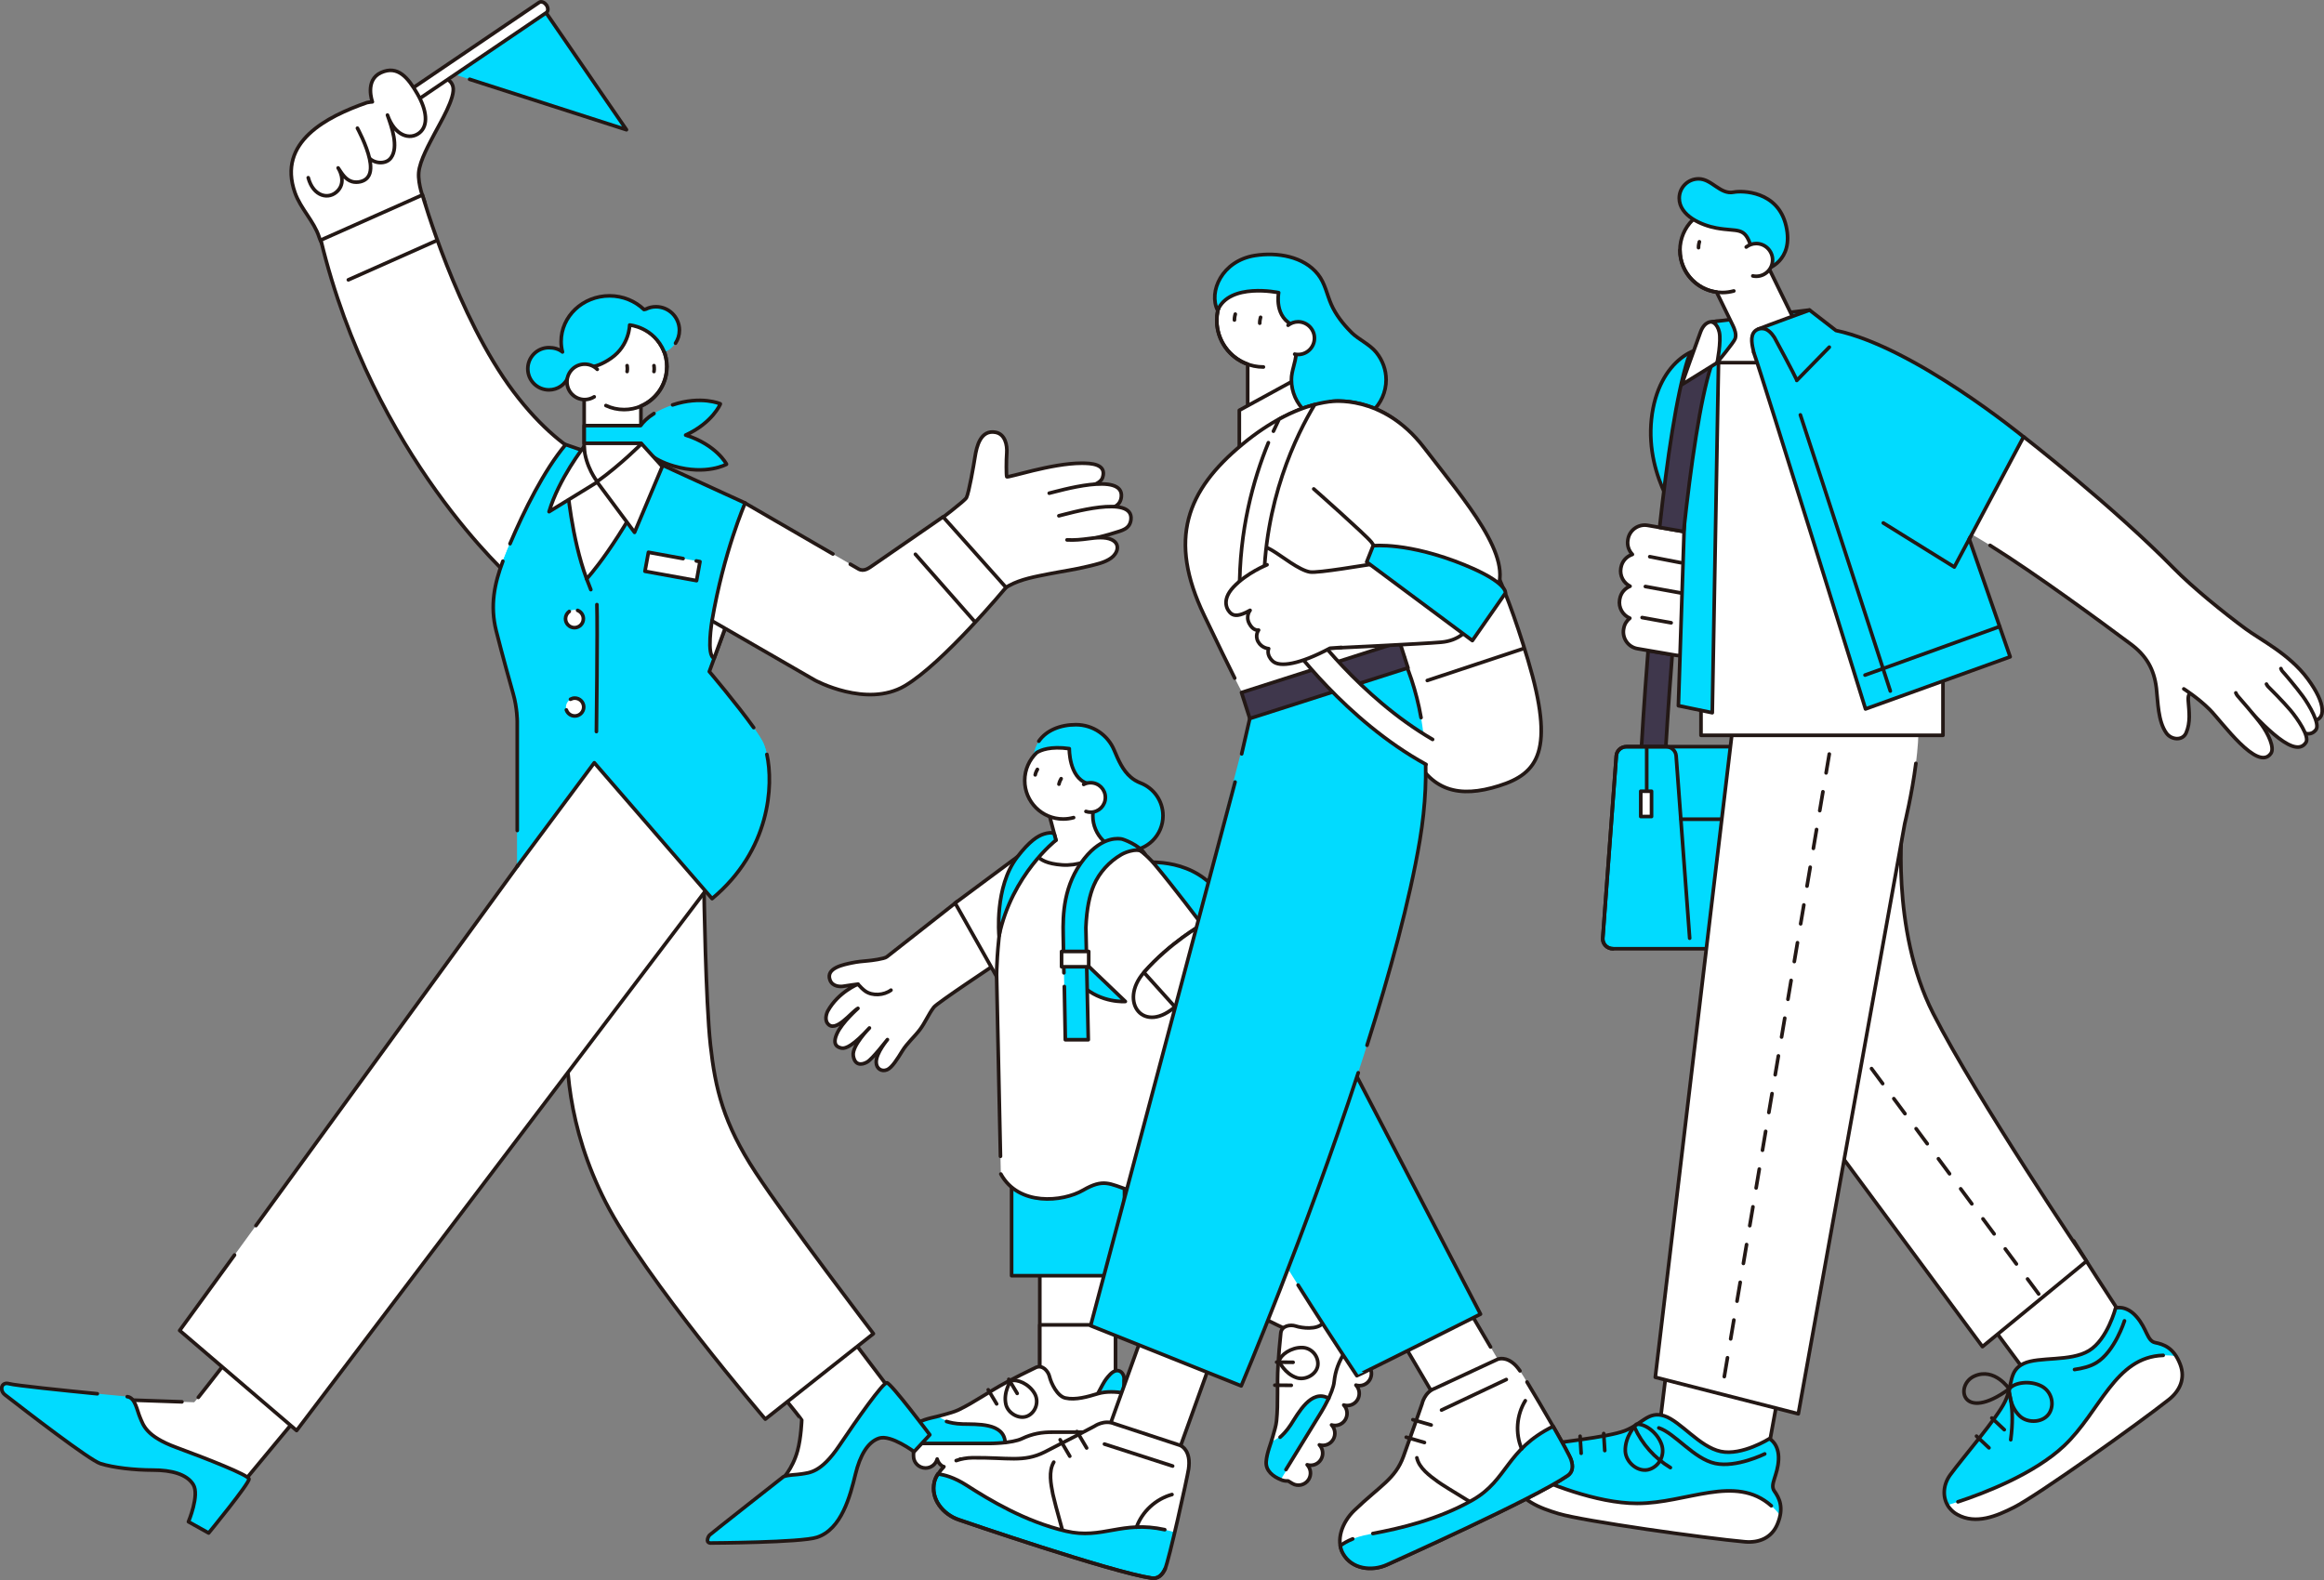 <?xml version="1.0" encoding="UTF-8"?>
<svg id="_レイヤー_2" data-name="レイヤー 2" xmlns="http://www.w3.org/2000/svg" viewBox="0 0 327.9 222.98">
  <rect x="0" y="0" width="327.9" height="222.98" fill="#808080" stroke="none"/>
  <defs>
    <style>
      .cls-1 {
        stroke-dasharray: 0 0 2.64 2.64;
      }

      .cls-1, .cls-2, .cls-3, .cls-4, .cls-5, .cls-6 {
        stroke: #231815;
        stroke-linecap: round;
        stroke-linejoin: round;
        stroke-width: .51px;
      }

      .cls-1, .cls-3, .cls-4 {
        fill: none;
      }

      .cls-2, .cls-7 {
        fill: #01dbff;
      }

      .cls-4 {
        stroke-dasharray: 0 0 2.7 2.7;
      }

      .cls-5, .cls-8 {
        fill: #fff;
      }

      .cls-7, .cls-8 {
        stroke-width: 0px;
      }

      .cls-6 {
        fill: #3f374c;
      }
    </style>
  </defs>
  <g id="d">
    <g>
      <g>
        <path class="cls-5" d="M157.62,122.64l.08-.02-2.82-10.61-2.87-1.39-4.79,1.27,1.77,6.67-2.93,1.21s-1.82,1.21-1.14,3.64,6.75,4.17,6.75,4.17l6.98-2.28-1.04-2.68Z"/>
        <path class="cls-7" d="M159.54,109.68c-1.13-.96-1.73-2.37-2.34-3.81-.88-2.11-2.97-3.59-5.4-3.59-3.23,0-6,1.74-6,4.96s2.77,6.73,6,6.73c.99,0,1.93-.25,2.75-.69-.23.57-.36,1.19-.36,1.84,0,2.73,2.22,4.95,4.95,4.95s4.95-2.22,4.95-4.95c0-2.1-1.31-3.9-3.16-4.62-.54-.21-1-.49-1.39-.83Z"/>
        <path class="cls-3" d="M145.8,107.24c0,3.23,2.77,6.73,6,6.73.99,0,1.93-.25,2.75-.69-.23.57-.36,1.19-.36,1.84,0,2.73,2.22,4.95,4.95,4.95s4.95-2.22,4.95-4.95c0-2.1-1.31-3.9-3.16-4.62-.54-.21-1-.49-1.39-.83-1.13-.96-1.73-2.37-2.34-3.81-.88-2.11-2.97-3.59-5.4-3.59-2.2,0-4.18.8-5.23,2.33"/>
        <path class="cls-5" d="M135,127.27s-9.35,7.33-9.89,7.77c-.33.27-2.19.51-2.59.54-.8.07-1.59.14-2.37.31-1.07.23-3.67.7-3.05,2.4.36.99,1.52.96,1.9.89s2.06-.3,2.06-.3c0,0-2.77,1.1-4.27,3.8,0,0-.55,1.05-.03,1.74,1.1,1.47,3.36-1.61,4.29-2.12,0,0-2.24,1.97-2.95,3.55s.04,1.94.64,2.06,1.72-.42,3.93-2.84c0,0-2.48,2.49-2.28,3.9.2,1.41,1.19,1.35,1.95.91.77-.44,2.76-3.06,2.87-3.17s-1.63,1.86-1.58,3.23c.03.87.75,1.35,1.54,1.02.69-.29,1.47-1.56,2.14-2.65.66-1.08,1.68-1.96,2.45-2.97.77-1,1.23-2.2,2-3.2.47-.61,8.56-5.97,9.85-6.83l-6.59-8.06Z"/>
        <path class="cls-3" d="M121.12,138.96c.3.33.61.66.98.92,1.01.7,2.63.58,3.61-.15"/>
        <polygon class="cls-5" points="145.69 119.32 134.76 127.44 141.66 139.66 150.31 133.82 145.69 119.32"/>
        <path class="cls-2" d="M161.16,121.75s6.49-.91,10.36,3.76c3.87,4.67,4.32,13.77,4.44,20.14.11,6.37-1.48,9.67-6.6,10.81-5.12,1.14-11.38,3.87-13.32-.46-1.93-4.32,4.32-34.03,5.12-34.26Z"/>
        <rect class="cls-5" x="146.71" y="176.5" width="10.68" height="24.93"/>
        <polyline class="cls-5" points="155.76 186.97 146.71 186.97 146.71 201.42 157.39 201.42 157.39 186.97"/>
        <g>
          <path class="cls-2" d="M158.59,196.98v-2.22c.11-.67-.36-1.44-1.09-1.33-.6.1-1.11.77-1.46,1.22-.51.66-1.84,3.48-2.01,3.52,0,0,4.55-1.2,4.55-1.2Z"/>
          <path class="cls-8" d="M158.6,196.58c-1.2-.18-2.49-.26-3.68.09-1.4.42-3.14.95-4.6.62-1.14-.25-2.01-2.06-2.25-3.05-.17-.72-.98-1.71-1.94-1.25-1.41.67-2.8,1.38-4.18,2.11-2.27,1.2-4.4,2.75-6.7,3.86-.63.3-1.41.49-2.09.69-1.18.35-2.48.51-3.59,1.08-1.15.6-1.27,1.96-1.07,3.11,0,.03.01.07.02.1.06.32.19.6.37.85v.7c0,.92.77,1.68,1.7,1.68.79,0,1.46-.54,1.64-1.27.19.73.85,1.27,1.64,1.27s1.46-.54,1.64-1.27c.19.73.85,1.27,1.64,1.27s1.46-.54,1.64-1.27c.19.73.85,1.27,1.64,1.27s1.46-.54,1.64-1.27c.19.73.85,1.27,1.64,1.27s1.46-.54,1.64-1.27c.19.73.85,1.27,1.64,1.27h0c.79,0,1.46-.54,1.64-1.27.19.73.85,1.27,1.64,1.27s1.46-.54,1.64-1.27c.19.73.85,1.27,1.64,1.27s1.46-.54,1.64-1.27c.19.73.85,1.27,1.64,1.27.94,0,1.7-.76,1.7-1.68v-8.91Z"/>
          <path class="cls-7" d="M141.59,202.5c-.8-1.37-3.59-1.42-6.37-1.65-1.36-.11-2.27-.56-2.85-.99-.95.23-1.93.43-2.79.88-1.14.59-1.27,1.93-1.08,3.07h11.83s2.05.06,1.25-1.31Z"/>
          <path class="cls-3" d="M158.6,196.58c-1.2-.18-2.49-.26-3.68.09-1.4.42-3.14.95-4.6.62-1.14-.25-2.01-2.06-2.25-3.05-.17-.72-.98-1.71-1.94-1.25-1.41.67-2.8,1.38-4.18,2.11-2.27,1.2-4.4,2.75-6.7,3.86-.63.3-1.41.49-2.09.69-1.18.35-2.48.51-3.59,1.08-1.15.6-1.27,1.96-1.07,3.11,0,.03.01.07.02.1.06.32.19.6.37.85v.7c0,.92.77,1.68,1.7,1.68.79,0,1.46-.54,1.64-1.27.19.73.85,1.27,1.64,1.27s1.46-.54,1.64-1.27c.19.73.85,1.27,1.64,1.27s1.46-.54,1.64-1.27c.19.73.85,1.27,1.64,1.27s1.46-.54,1.64-1.27c.19.73.85,1.27,1.64,1.27s1.46-.54,1.64-1.27c.19.73.85,1.27,1.64,1.27h0c.79,0,1.46-.54,1.64-1.27.19.73.85,1.27,1.64,1.27s1.46-.54,1.64-1.27c.19.73.85,1.27,1.64,1.27s1.46-.54,1.64-1.27c.19.73.85,1.27,1.64,1.27.94,0,1.7-.76,1.7-1.68v-8.91Z"/>
          <line class="cls-3" x1="139.43" y1="196.13" x2="140.62" y2="198.12"/>
          <line class="cls-3" x1="142.33" y1="194.65" x2="143.52" y2="196.64"/>
          <path class="cls-3" d="M142.6,194.88s-1.08,1.61-.67,3.33c.32,1.31,2.04,2.25,3.25,1.52,1.04-.63,1.41-2.02.79-3.09-.77-1.34-2.48-2.09-3.37-1.76Z"/>
          <path class="cls-3" d="M130.09,203.7h9.56s3.13,0,4.55-.68c1.47-.7,2.8-.92,4.37-.91,1.09,0,2.17,0,3.26,0h5.27"/>
          <path class="cls-3" d="M133.55,200.6c.45.15,1.21.33,2.29.36,1.88.06,5.86-.23,5.98,2.62"/>
        </g>
        <rect class="cls-2" x="142.73" y="163.07" width="15.93" height="16.96"/>
        <path class="cls-5" d="M178.92,171.03s2.73,5.12,3.3,5.69c.57.57,9.33,5.69,9.33,5.69l-3.76,8.19s-7.2-3.35-11.14-5.39c-1.89-.98-3.2-2.04-4.35-3.87-1.59-2.55-3.07-5.88-3.07-5.88l9.67-4.44Z"/>
        <rect class="cls-2" x="160.71" y="160.33" width="15.93" height="16.96" transform="translate(-59.65 99.39) rotate(-28.11)"/>
        <path class="cls-8" d="M146.07,119.78s-.46,1.97,3.79,2.28,8.35-3.34,8.35-3.34c0,0,2.2.3,4.7,3.26,2.5,2.96,6.68,8.5,6.68,8.5l-3.57,11.38,8.35,20.64s-3.11,3.19-6.45,5.08c-3.34,1.9-5.92,1.29-8.65.38-2.73-.91-3.57-1.67-6.45,0-2.88,1.67-9.11,2.28-11.61-2.28l-.61-28.15s.15-15.71,5.46-17.75Z"/>
        <path class="cls-3" d="M141.16,163.18l-.55-25.65s.15-15.71,5.46-17.75c0,0-.46,1.97,3.79,2.28s8.35-3.34,8.35-3.34c0,0,2.2.3,4.7,3.26,2.5,2.96,6.68,8.5,6.68,8.5l-3.57,11.38,8.35,20.64s-3.11,3.19-6.45,5.08c-3.34,1.9-5.92,1.29-8.65.38-2.73-.91-3.57-1.67-6.45,0-2.88,1.67-9.11,2.28-11.61-2.28"/>
        <path class="cls-2" d="M153.37,136.15l5.41,5.18s-3.36.28-6.09-2.22-.4-3.59.68-2.96Z"/>
        <path class="cls-3" d="M169.59,130.48s-4.55,2.58-8.19,6.75,0,8.95,4.63,4.63"/>
        <path class="cls-5" d="M153.74,114.09c.4-.38.75-.82,1.02-1.31l-1.39-2.24c-2.56-.85-2.5-4.89-2.5-4.89-2.68-.38-4.05.22-4.58.55-1.05.99-1.71,2.39-1.71,3.95,0,3,2.43,5.43,5.43,5.43.51,0,1-.07,1.47-.2"/>
        <path class="cls-5" d="M152.9,110.7c.29-.16.62-.24.98-.24,1.15,0,2.08.93,2.08,2.08s-.93,2.08-2.08,2.08c-.23,0-.45-.04-.66-.11"/>
        <path class="cls-5" d="M186.95,147.98c-.73-.32-1.5-.55-2.27-.77-.38-.11-2.16-.71-2.43-1.03-.38-.47-12.66-15.7-12.66-15.7,0,0-4.55,2.58-8.19,6.75,0,0,12.63,13.95,12.97,14.64.56,1.13.78,2.4,1.34,3.53.56,1.14,1.38,2.2,1.82,3.39.44,1.2.96,2.6,1.58,3.02.71.48,1.51.14,1.7-.7.31-1.33-1.01-3.61-.92-3.48.09.13,1.53,3.09,2.2,3.67s1.63.83,2.09-.51c.35-.99-.63-2.86-1.16-3.76,1.5,2.39,2.4,3.05,2.98,3.04.62,0,1.42-.21,1.03-1.9-.39-1.69-2.21-4.05-2.21-4.05.81.68,2.43,4.14,3.8,2.91.64-.58.31-1.72.31-1.72-.94-2.94-3.45-4.56-3.45-4.56,0,0,1.6.55,1.96.69.36.14,1.49.4,2.04-.5.93-1.55-1.52-2.51-2.53-2.95Z"/>
        <path class="cls-3" d="M185.4,150.79c-.36.27-.73.53-1.14.71-1.13.49-2.7.06-3.51-.85"/>
        <path class="cls-2" d="M148.99,118.57s-6.21,4.83-8.03,13.48c0,0-.68-6.89,2.56-11.1,1.74-2.26,2.9-2.99,3.79-3.26.45-.14,1.09-.26,1.39-.04.11.08.21.76.29.91Z"/>
        <path class="cls-7" d="M161.56,120.56c-.66-1.08-2.62-.38-3.36.05-1.68.98-3.1,2.51-3.87,4.31-.6,1.39-1.02,3.29-1.13,6l.34,15.82h-3.24s-.23-11.95-.28-14.8.03-7.08,2.96-10.76c2.67-3.36,5.06-2.79,5.24-2.79s2.56.85,3.36,2.16Z"/>
        <path class="cls-3" d="M150.11,137.29c-.04-2.29-.08-4.37-.1-5.35-.06-2.85.03-7.08,2.96-10.76,2.67-3.36,5.06-2.79,5.24-2.79s2.56.85,3.36,2.16c-.66-1.08-2.62-.38-3.36.05-1.68.98-3.1,2.51-3.87,4.31-.6,1.39-1.02,3.29-1.13,6l.34,15.82h-3.24s-.07-3.73-.14-7.51"/>
        <rect class="cls-5" x="149.78" y="134.27" width="3.83" height="2.16"/>
        <path class="cls-3" d="M149.72,109.89s-.26.43-.31.77"/>
        <path class="cls-3" d="M146.37,108.58s-.26.43-.31.77"/>
        <g>
          <path class="cls-2" d="M190.62,179.59l-1.89-1.16c-.52-.44-1.42-.44-1.7.23-.23.56.08,1.35.28,1.88.3.78,2,3.39,1.95,3.56,0,0,1.36-4.51,1.36-4.51Z"/>
          <path class="cls-8" d="M190.28,179.37c-.79.93-1.52,1.99-1.84,3.19-.38,1.41-.83,3.17-1.87,4.25-.81.84-2.81.64-3.78.32-.7-.23-1.97-.06-2.08.99-.17,1.55-.29,3.11-.39,4.67-.16,2.56.05,5.19-.21,7.73-.07.7-.32,1.46-.51,2.14-.32,1.19-.86,2.38-.95,3.62-.09,1.29,1,2.11,2.09,2.54.03.01.06.02.09.04.31.12.62.15.91.13l.59.36c.79.48,1.83.22,2.32-.57.41-.68.3-1.53-.22-2.07.72.22,1.53-.06,1.94-.74s.3-1.53-.22-2.07c.72.22,1.53-.06,1.94-.74.41-.68.3-1.53-.22-2.07.72.22,1.53-.06,1.94-.74s.3-1.53-.22-2.07c.72.22,1.53-.06,1.94-.74s.3-1.53-.22-2.07c.72.22,1.53-.06,1.94-.74h0c.41-.68.3-1.53-.22-2.07.72.22,1.53-.06,1.94-.74s.3-1.53-.22-2.07c.72.22,1.53-.06,1.94-.74s.3-1.53-.22-2.07c.72.22,1.53-.06,1.94-.74.49-.8.25-1.85-.54-2.33l-7.59-4.65Z"/>
          <path class="cls-7" d="M186.43,196.97c-1.58-.04-3.09,2.31-4.74,4.57-.8,1.1-1.66,1.64-2.33,1.91-.3.93-.64,1.87-.71,2.83-.09,1.28.98,2.09,2.05,2.53l6.19-10.09s1.12-1.72-.46-1.75Z"/>
          <path class="cls-3" d="M190.28,179.37c-.79.93-1.52,1.99-1.84,3.19-.38,1.41-.83,3.17-1.87,4.25-.81.84-2.81.64-3.78.32-.7-.23-1.97-.06-2.08.99-.17,1.55-.29,3.11-.39,4.67-.16,2.56.05,5.19-.21,7.73-.07.7-.32,1.46-.51,2.14-.32,1.19-.86,2.38-.95,3.62-.09,1.29,1,2.11,2.09,2.54.03.01.06.02.09.04.31.12.62.15.91.13l.59.36c.79.48,1.83.22,2.32-.57.41-.68.3-1.53-.22-2.07.72.22,1.53-.06,1.94-.74s.3-1.53-.22-2.07c.72.22,1.53-.06,1.94-.74.41-.68.3-1.53-.22-2.07.72.22,1.53-.06,1.94-.74s.3-1.53-.22-2.07c.72.22,1.53-.06,1.94-.74s.3-1.53-.22-2.07c.72.22,1.53-.06,1.94-.74h0c.41-.68.3-1.53-.22-2.07.72.22,1.53-.06,1.94-.74s.3-1.53-.22-2.07c.72.22,1.53-.06,1.94-.74s.3-1.53-.22-2.07c.72.22,1.53-.06,1.94-.74.49-.8.25-1.85-.54-2.33l-7.59-4.65Z"/>
          <line class="cls-3" x1="179.87" y1="195.48" x2="182.19" y2="195.5"/>
          <line class="cls-3" x1="180.12" y1="192.23" x2="182.45" y2="192.25"/>
          <path class="cls-3" d="M180.47,192.12s.8,1.76,2.49,2.31c1.28.42,2.99-.56,2.99-1.97,0-1.22-.98-2.26-2.22-2.29-1.54-.04-3.08,1.02-3.26,1.95Z"/>
          <path class="cls-3" d="M181.44,207.39l5-8.15s1.64-2.67,1.8-4.24c.17-1.62.68-2.86,1.51-4.2.57-.92,1.14-1.85,1.7-2.78.92-1.5,1.84-2.99,2.76-4.49"/>
          <path class="cls-3" d="M180.61,202.82c.36-.31.92-.86,1.51-1.76,1.03-1.57,2.87-5.12,5.36-3.72"/>
        </g>
        <line class="cls-3" x1="182.22" y1="176.72" x2="178.24" y2="183.32"/>
      </g>
      <g>
        <path class="cls-5" d="M59.81,28.18s-.86-2.12-.73-3.82,1.58-4.22,2.25-5.53c.67-1.32,3.02-5.13,2.57-6.65-.41-1.38-1.79-1.18-2.92-.68-1.54.68-2.3,1.65-3.49,2.36-1.71.48-3.75.21-5.72.62-5.67,1.98-12.69,5.55-10.15,12.72.8,2.26,2.68,4.01,3.4,6.24,1.24,3.86,5.87,3.35,8.95,2.4,1.44-.45,3.39-1.03,4.51-2.07,1.19-1.11,1.94-4.06,1.33-5.58Z"/>
        <polygon class="cls-7" points="76.29 .7 88.39 18.31 63.31 10.24 76.29 .7"/>
        <polyline class="cls-3" points="63.31 10.24 76.29 .7 88.39 18.31 66.26 11.19"/>
        <path class="cls-5" d="M77.09.72c-.27-.4-.72-.57-1-.39l-21.15,14.33.85,1.56L77.08,1.79c.28-.19.29-.67.02-1.08Z"/>
        <path class="cls-5" d="M59.6,27.51s4.89,17.19,12.86,27.77c7.97,10.58,14.91,11.04,15.48,11.38.24.14,6.04,16.98,2.85,20.26-4.38,4.5-18.55-5.24-18.55-5.24,0,0-19.58-17.19-26.97-47.8l14.34-6.37Z"/>
        <path class="cls-5" d="M110.25,208.88s1.55-1.47,2.28-4.15c.51-1.89.58-4.27.59-4.31.03-.11-5.88-7.34-5.88-7.34l10.04-7.94,10,13.21-6.91,7.03-3.96,6.44-6.16-2.94Z"/>
        <path class="cls-2" d="M125.14,195.14c-.58-.02-4.17,5.07-6.74,8.9-2.58,3.82-4.2,3.78-5.31,3.97-.75.13-1.82.09-2.55.38,0,0-10.23,8.04-10.41,8.23-.12.12-.22.3-.29.56-.17.68.57.57.57.57,0,0,12.58-.06,14.85-.8,3.48-1.13,4.69-5.83,5.45-8.95.62-2.54,1.69-4.51,3.34-5.04,1.65-.53,4.92,1.91,4.92,1.91l2.22-2.39s-5.48-7.31-6.06-7.34Z"/>
        <path class="cls-5" d="M99.33,125.62s.23,15.71.91,21.85c.68,6.15,1.82,11.04,6.37,17.98s16.62,22.76,16.62,22.76l-15.25,12.06s-17.07-19.92-22.53-30.62c-5.46-10.7-5.8-20.14-5.35-26.06s.91-24.47.91-24.47h17.75l.57,6.49Z"/>
        <path class="cls-8" d="M17.61,197.55s9.67.34,9.79.34,5.8-7.4,5.8-7.4l10.02,7.97-10.58,12.75-8.42-5.12-7.17-2.39.57-6.15Z"/>
        <path class="cls-3" d="M27.98,197.2c1.48-1.84,5.22-6.71,5.22-6.71l10.02,7.97-10.58,12.75-8.42-5.12-7.17-2.39.57-6.15s5.24.19,8.05.28"/>
        <polygon class="cls-8" points="72.98 122.26 25.35 187.76 41.85 201.88 102.63 121.64 84.07 103.54 72.98 122.26"/>
        <polyline class="cls-3" points="33.09 177.11 25.35 187.76 41.85 201.88 102.63 121.64 84.07 103.54 72.98 122.26 36.11 172.96"/>
        <path class="cls-7" d="M80.03,68.6s.57,7.28,2.73,13.09c0,0,4.5-4.78,10.19-16.28l12.18,5.58,1.54,5.8-6.6,17.98s6.03,7.11,7.51,9.84c1.48,2.73,2.62,14.11-7.11,22.19l-16.62-19.18-10.87,14.62v-20.49s0-1.88-.57-3.87c-.35-1.22-1.54-5.49-2.4-8.89-1.21-4.82.4-8.74,2.3-13.12s4.25-9.31,7.49-13.16l3.13,1.08-2.9,4.78Z"/>
        <path class="cls-7" d="M80.03,68.6s.57,7.28,2.73,13.09c0,0,4.5-4.78,10.19-16.28l12.18,5.58,1.54,5.8-6.6,17.98s6.03,7.11,7.51,9.84c1.48,2.73,2.62,14.11-7.11,22.19l-16.62-19.18-10.87,14.62v-20.49s0-1.88-.57-3.87c-.35-1.22-1.54-5.49-2.4-8.89-1.21-4.82.4-8.74,2.3-13.12s4.25-9.31,7.49-13.16l3.13,1.08-2.9,4.78Z"/>
        <path class="cls-3" d="M72.98,117.2v-15.42s0-1.88-.57-3.87c-.35-1.22-1.54-5.49-2.4-8.89-.9-3.58-.24-6.67.94-9.82"/>
        <path class="cls-3" d="M108.2,106.46c.95,4.33.5,13.52-7.73,20.36l-16.62-19.18-10.87,14.62"/>
        <path class="cls-3" d="M71.96,76.73c1.98-4.67,4.8-10.36,7.85-13.99l3.13,1.08-2.9,4.78s.57,7.28,2.73,13.09c0,0,4.5-4.78,10.19-16.28l12.18,5.58,1.54,5.8-6.6,17.98s3.97,4.69,6.26,7.91"/>
        <path class="cls-5" d="M100.46,87.61s-.83,4.92.3,5.27l3.33-9.07-1.52-.24-2.11,4.04Z"/>
        <path class="cls-5" d="M94.09,51.76c0-3.33-2.7-6.04-6.04-6.04s-6.04,2.7-6.04,6.04c0,.77.15,1.5.41,2.18v13.98l8.01.4v-11.02c2.14-.93,3.65-3.06,3.65-5.54Z"/>
        <path class="cls-7" d="M96.75,61.41c3.81-1.75,4.89-4.38,4.89-4.38v-.03s-2.98-1.34-7.42.39c-2.14.84-3.25,1.84-3.82,2.66h-7.96v2.5h8.01c.35.79,1.42,2.28,4.65,3.22,4.58,1.33,7.41-.26,7.41-.26v-.03s-1.42-2.72-5.76-4.09Z"/>
        <path class="cls-3" d="M92.27,58.36c-.93.58-1.51,1.18-1.88,1.7h-7.96v2.5h8.01c.35.79,1.42,2.28,4.65,3.22,4.58,1.33,7.41-.26,7.41-.26v-.03s-1.42-2.72-5.76-4.09c3.81-1.75,4.89-4.38,4.89-4.38v-.03s-2.68-1.2-6.73.15"/>
        <path class="cls-3" d="M88.06,45.72c3.33,0,6.04,2.7,6.04,6.04s-2.7,6.04-6.04,6.04c-.92,0-1.79-.2-2.57-.57"/>
        <path class="cls-7" d="M92.55,43.3c-.51,0-1,.12-1.43.34-.09.01-.17.03-.26.05-1.24-1.19-2.96-1.93-4.86-1.93-3.77,0-6.83,2.89-6.83,6.45,0,.51.07,1,.19,1.47-.51-.42-1.2-.61-1.91-.61-1.64,0-2.98,1.33-2.98,2.98s1.33,2.98,2.98,2.98c1.24,0,2.31-.76,2.75-1.85.14-.35,1.12-1.42,2-1.45,0,0,1.46.63,4.04-1.18,2.58-1.8,2.6-4.67,2.6-4.67,0,0,3.4.26,4.88,3.8,0,0,.53-.13.99-.57.7-.61,1.15-1.5,1.15-2.5,0-1.83-1.48-3.31-3.31-3.31Z"/>
        <path class="cls-3" d="M95.31,48.43c.35-.52.55-1.15.55-1.83,0-1.83-1.48-3.31-3.31-3.31-.51,0-1,.12-1.43.34-.09.01-.17.03-.26.05-1.24-1.19-2.96-1.93-4.86-1.93-3.77,0-6.83,2.89-6.83,6.45,0,.51.07,1,.19,1.47-.51-.42-1.2-.61-1.91-.61-1.64,0-2.98,1.33-2.98,2.98s1.33,2.98,2.98,2.98c1.24,0,2.31-.76,2.75-1.85.14-.35,1.12-1.42,2-1.45,0,0,1.46.63,4.04-1.18,2.58-1.8,2.6-4.67,2.6-4.67,0,0,3.4.26,4.88,3.8"/>
        <path class="cls-5" d="M83.84,56c-.39.24-.85.39-1.34.39-1.38,0-2.5-1.12-2.5-2.5s1.12-2.5,2.5-2.5c.69,0,1.32.28,1.77.73"/>
        <path class="cls-3" d="M88.48,51.6s.08.49,0,.83"/>
        <path class="cls-3" d="M92.27,51.6s.08.49,0,.83"/>
        <path class="cls-5" d="M90.52,62.61s-2.88,2.92-6.26,5.35c0,0-1.67-2.09-1.86-4.93,0,0-3.57,4.55-4.93,9.18l6.79-4.17,5.27,7.09,3.91-9.29-2.92-3.22Z"/>
        <path class="cls-5" d="M84.22,85.32c.11,3.29-.07,17.92-.07,17.92"/>
        <path class="cls-5" d="M82.77,81.69s.31.82.59,1.52"/>
        <circle class="cls-8" cx="81.05" cy="87.32" r="1.26"/>
        <path class="cls-3" d="M81.5,86.14c.47.18.81.64.81,1.18,0,.7-.57,1.26-1.26,1.26s-1.26-.57-1.26-1.26c0-.42.21-.8.53-1.03"/>
        <path class="cls-8" d="M82.37,99.79c0,.7-.57,1.26-1.26,1.26s-1.26-.57-1.26-1.26.57-1.26,1.26-1.26,1.26.57,1.26,1.26Z"/>
        <path class="cls-3" d="M80.49,98.68c.18-.1.39-.16.61-.16.7,0,1.26.57,1.26,1.26s-.57,1.26-1.26,1.26c-.55,0-1.02-.35-1.19-.85"/>
        <polyline class="cls-5" points="98.24 79.16 98.76 79.26 98.28 81.94 91 80.62 91.49 77.94 96.38 78.83"/>
        <path class="cls-5" d="M132.41,73.49s3.72-2.81,3.95-3.26c.34-.68,1.03-4.6,1.21-5.77.22-1.39.76-3.87,2.91-3.45,1.34.26,1.65,1.81,1.57,2.92-.08.99-.08,3.11,0,3.34s6.3-1.9,10.55-1.9c1.27,0,3.62.07,2.96,2.05-.23.68-1.29,1.06-1.82,1.21s-1.52,10.7-1.52,10.7c0,0-4.7,1.59-8.88,2.2s-7.74,5.84-7.97,6.15-2.96-14.19-2.96-14.19Z"/>
        <path class="cls-5" d="M148.04,69.6c1.3-.3,10.55-3.07,10.17.52-.15,1.39-1.36,1.57-2.38,1.9-1.42.47-2.64.43-5.21,1.08"/>
        <path class="cls-5" d="M149.4,72.79c1.3-.3,10.55-3.07,10.17.52-.15,1.39-1.36,1.57-2.38,1.9-1.42.47-4.4,1.13-6.97,1.79"/>
        <path class="cls-5" d="M134.15,84.35c.96.52,1.87,1.26,2.96,1.38,2.33.26,3.43-2.08,5.21-3.06,1.76-.97,3.79-1.3,5.73-1.69,1.84-.36,3.7-.62,5.52-1.07,1.08-.27,2.26-.49,3.19-1.15s1.38-1.98.09-2.6c-.92-.44-2.25-.28-3.22-.15-1.03.14-2.04.24-3.08.18"/>
        <path class="cls-8" d="M105.13,70.99s-3.02,6.89-4.67,16.62l14.51,8.37s7.28,3.98,12.69.8c5.41-3.19,14.28-13.89,14.28-13.89l-8.88-9.96-9.77,6.75c-.69.47-1.38,1.06-2.18.59-.68-.4-15.99-9.28-15.99-9.28Z"/>
        <path class="cls-3" d="M117.52,78.18c-4.72-2.74-12.39-7.18-12.39-7.18,0,0-3.02,6.89-4.67,16.62l14.51,8.37s7.28,3.98,12.69.8c5.41-3.19,14.28-13.89,14.28-13.89l-8.88-9.96-9.77,6.75c-.69.47-1.38,1.06-2.18.59-.1-.06-.51-.3-1.14-.66"/>
        <line class="cls-3" x1="129.16" y1="78.22" x2="137.42" y2="87.61"/>
        <line class="cls-3" x1="61.54" y1="33.98" x2="49.15" y2="39.49"/>
        <path class="cls-5" d="M52.54,14.37s-1.13-3.06,1.23-4.13c2.37-1.07,3.82.75,5.13,3.02,1.31,2.27,1.6,4.46.26,5.5-1.34,1.04-3.46.42-4.49-2.52.56,1.6,1.64,4.48.49,6.04-.87,1.19-3.21.71-3.51-.8"/>
        <path class="cls-5" d="M50.43,18.09s1.3,2.38,1.72,4.36c.17.79.29,1.9-.29,2.6-.48.6-1.47.78-2.18.58-.96-.28-1.45-1.16-1.97-1.93,0,0,1.23,1.81-.02,3.19s-3.49.87-4.2-1.81"/>
        <path class="cls-7" d="M.26,196.01c-.04-.51.32-.96,1.08-.74,1.14.34,15.48,1.71,16.62,1.82s1.37,1.93,1.82,2.96.8,2.62,5.12,4.21c4.32,1.59,10.13,3.87,10.24,4.44s-5.69,7.63-5.69,7.63l-2.85-1.59s1.59-3.76.68-5.24-3.07-2.05-5.69-2.05-5.58-.34-7.4-.91c-1.52-.47-10.53-7.42-13.5-9.73-.27-.21-.42-.52-.44-.8Z"/>
        <path class="cls-3" d="M17.95,197.1c1.14.11,1.37,1.93,1.82,2.96s.8,2.62,5.12,4.21c4.32,1.59,10.13,3.87,10.24,4.44s-5.69,7.63-5.69,7.63l-2.85-1.59s1.59-3.76.68-5.24-3.07-2.05-5.69-2.05-5.58-.34-7.4-.91c-1.52-.47-10.53-7.42-13.5-9.73-.27-.21-.42-.52-.44-.8-.04-.51.32-.96,1.08-.74.78.23,7.73.95,12.41,1.41"/>
      </g>
      <g>
        <path class="cls-6" d="M232.54,91.82c-.59,7.47-.91,13.03-.94,13.64-.05.94.67,1.74,1.61,1.79.03,0,.06,0,.09,0,.91,0,1.67-.7,1.72-1.61,0-.15.33-5.67.92-13.24l-3.4-.58Z"/>
        <path class="cls-2" d="M258.97,133.89h-31.39c-.84,0-1.5-.69-1.44-1.49l1.91-25.74c.05-.73.68-1.29,1.44-1.29h32.36c.76,0-2.05,28.53-2.88,28.53Z"/>
        <path class="cls-3" d="M227.58,133.89c-.84,0-1.5-.69-1.44-1.49l1.91-25.74c.05-.73.68-1.29,1.44-1.29h5.56c.76,0,1.38.56,1.44,1.29l1.91,25.74"/>
        <rect class="cls-5" x="231.5" y="111.66" width="1.52" height="3.57"/>
        <line class="cls-3" x1="232.34" y1="105.67" x2="232.34" y2="111.43"/>
        <line class="cls-3" x1="237.19" y1="115.61" x2="256.39" y2="115.61"/>
        <path class="cls-5" d="M301.34,188.62s-4.49-6.64-8.75-13.5l-13.08,9.99,9.54,12.9,12.29-9.39Z"/>
        <path class="cls-5" d="M268.45,115.72s-1.82,15.25,4.32,27.32c6.15,12.06,21.62,34.94,21.62,34.94l-14.68,12.06-24.24-32.78-.91-42.68,13.89,1.14Z"/>
        <path class="cls-5" d="M248.93,207.92s1.3-7.9,2.92-15.82l-16.36-1.74-1.94,15.92,15.38,1.63Z"/>
        <path class="cls-7" d="M213.22,207.4c.16-1.63,1.48-2.96,3.29-3.29,3.04-.57,10.27-1.25,12.74-2.2,2.47-.95,3.3-2.83,5.58-2.09s4.95,4.37,7.95,5.01,6.87-1.8,6.87-1.8c0,0,1.39.69,1.29,2.94-.1,2.26-1.27,3.5-.6,4.44.67.95,1.43,2.3.45,4.66-.81,1.96-2.59,2.68-4.58,2.51-5.53-.49-22.76-2.91-26.31-3.97-2.59-.78-5.61-1.87-6.51-4.75-.16-.5-.2-.99-.16-1.46Z"/>
        <path class="cls-8" d="M250.78,215.07c.19-.45.31-.86.38-1.24-5.2-6.6-12.55-1.66-20.19-1.67-6.69-.01-14.95-3.85-17.67-5.21-.04.15-.07.3-.09.45-.05.47,0,.96.16,1.46.91,2.88,3.92,3.97,6.51,4.75,3.55,1.07,20.78,3.48,26.31,3.97,1.99.18,3.76-.54,4.58-2.51Z"/>
        <path class="cls-3" d="M213.22,207.4c.16-1.63,1.48-2.96,3.29-3.29,3.04-.57,10.27-1.25,12.74-2.2,2.47-.95,3.3-2.83,5.58-2.09s4.95,4.37,7.95,5.01,6.87-1.8,6.87-1.8c0,0,1.39.69,1.29,2.94-.1,2.26-1.27,3.5-.6,4.44.67.95,1.43,2.3.45,4.66-.81,1.96-2.59,2.68-4.58,2.51-5.53-.49-22.76-2.91-26.31-3.97-2.59-.78-5.61-1.87-6.51-4.75-.16-.5-.2-.99-.16-1.46Z"/>
        <path class="cls-3" d="M234.05,201.51c2.27.74,4.95,4.37,7.95,5.01s6.99-1.34,6.99-1.34"/>
        <path class="cls-3" d="M249.92,212.5c-5.1-4.53-11.9-.33-18.94-.34-5.8-.01-12.77-2.89-16.3-4.55"/>
        <path class="cls-3" d="M230.87,201.01s-1.64,1.66-1.55,3.79c.08,1.62,1.9,3.12,3.49,2.53,1.38-.51,2.12-2.07,1.63-3.48-.61-1.75-2.46-3.03-3.58-2.84Z"/>
        <line class="cls-3" x1="222.94" y1="202.68" x2="223.09" y2="205.09"/>
        <line class="cls-3" x1="226.27" y1="202.3" x2="226.42" y2="204.71"/>
        <path class="cls-8" d="M244.63,101.34l-11.08,93.02,20.18,5.16,15.02-83.31s2.66-10.74,1.75-16.2-25.87,1.33-25.87,1.33Z"/>
        <path class="cls-3" d="M270.5,100.01c-.91-5.46-25.87,1.33-25.87,1.33l-11.08,93.02,20.18,5.16,15.02-83.31s1.01-4.08,1.57-8.48"/>
        <polygon class="cls-5" points="240 96.71 240 103.77 274.14 103.77 274.14 69.4 252.86 47.89 241.36 47.89 240 96.71"/>
        <path class="cls-5" d="M237.93,75.08l-5.47-.94c-1.3-.22-2.54.66-2.76,1.95l-.02.1c-.13.77.13,1.52.64,2.05-.81.27-1.46.96-1.61,1.85l-.02.1c-.18,1.06.38,2.08,1.3,2.54-.74.3-1.31.96-1.45,1.8l-.02.1c-.19,1.12.44,2.19,1.44,2.61-.44.35-.76.85-.86,1.44l-.02.1c-.22,1.3.66,2.54,1.95,2.76l5.47.94c1.3.22,2.54-.66,2.76-1.95l.02-.1c.19-1.12-.44-2.19-1.44-2.61.44-.35.76-.85.86-1.44l.02-.1c.18-1.06-.38-2.08-1.3-2.54.74-.3,1.31-.96,1.45-1.8l.02-.1c.13-.77-.13-1.52-.64-2.05.81-.27,1.46-.96,1.61-1.85l.02-.1c.22-1.3-.66-2.54-1.95-2.76Z"/>
        <path class="cls-2" d="M242.5,49.52l-.91,51.06-4.78-.99.83-25.49s-5.54-6.45-4.63-14.95c.91-8.5,6.98-11.15,9.48-9.64Z"/>
        <path class="cls-6" d="M240.31,49.52c-.9-.28-1.87.21-2.15,1.11-1.62,5.03-2.96,14.3-4,23.8l3.39.58c1.02-9.41,2.33-18.54,3.87-23.36.29-.9-.21-1.85-1.11-2.13Z"/>
        <path class="cls-5" d="M241.52,45.42s-.99-.15-1.59,1.44-2.66,7.44-2.66,7.44l5.01-3.11,4.02-3.57s-1.52-2.81-4.78-2.2Z"/>
        <path class="cls-2" d="M255.29,43.75l-13.77,1.67s.76.15,1.06,1.44-.3,4.32-.3,4.32l12.75-1.59.27-5.84Z"/>
        <path class="cls-5" d="M248.88,36.41c.07-.36.11-.72.11-1.1,0-3.3-2.68-5.98-5.98-5.98s-5.98,2.68-5.98,5.98c0,3.02,2.25,5.52,5.17,5.91,1.01,2.07,2.28,4.67,2.29,4.7.25.52.54,1.26.33,1.87-.17.52-2.56,3.39-2.56,3.39h10.24s1.93-3.39,1.93-3.39l-5.56-11.38Z"/>
        <path class="cls-2" d="M252.01,31.9c-1.14-5.01-6.26-5.01-7.4-4.78-1.9.38-3.09-1.88-4.95-1.88-1.51,0-2.73,1.22-2.73,2.73,0,2.5,3.21,3.84,5.24,4.21,3.07.57,3.98-.28,4.89,2.62.91,2.9,2.16,3.19,2.16,3.19,0,0,3.93-1.08,2.79-6.09Z"/>
        <path class="cls-3" d="M244.63,41.06c-.52.14-1.06.22-1.62.22-3.3,0-5.98-2.68-5.98-5.98"/>
        <path class="cls-5" d="M247.31,38.94c.16.03.32.05.48.05,1.28,0,2.31-1.04,2.31-2.31s-1.04-2.31-2.31-2.31c-.53,0-1.02.19-1.41.49"/>
        <path class="cls-3" d="M239.77,34.12s-.14.48-.12.83"/>
        <path class="cls-8" d="M325.59,95.8c-2.62-3.53-6.6-5.46-8.76-7.06-3.05-2.25-7.5-5.85-10.13-8.54-8.68-8.85-21.17-18.55-21.17-18.55l-9.22,12.75c5.98,2.91,19.13,12.61,24.36,16.5,2.17,1.62,3.27,3.52,3.59,6.19.23,1.97.21,4.65,1.4,6.34.68.97,2.28,1.16,2.8-.02.64-1.48.42-2.99.3-4.54-.11-1.48.8-1.14.8-1.14,0,0,14.8,4.1,16.73,3.98,1.93-.11,1.93-2.39-.68-5.92Z"/>
        <path class="cls-3" d="M280.78,76.96c6.59,4.11,15.73,10.86,19.88,13.95,2.17,1.62,3.27,3.52,3.59,6.19.23,1.97.21,4.65,1.4,6.34.68.97,2.28,1.16,2.8-.02.64-1.48.42-2.99.3-4.54-.11-1.48.8-1.14.8-1.14,0,0,14.8,4.1,16.73,3.98,1.93-.11,1.93-2.39-.68-5.92-2.62-3.53-6.6-5.46-8.76-7.06-3.05-2.25-7.5-5.85-10.13-8.54-8.68-8.85-21.17-18.55-21.17-18.55l-9.22,12.75"/>
        <path class="cls-5" d="M321.82,94.35s.11.29.23.4,1.95,2.25,2.87,3.52,2.45,3.9,1.85,4.7c-1.32,1.77-4-.86-6.17-3.34"/>
        <path class="cls-2" d="M285.52,61.66s-15.4-12.67-26.48-15.02l-3.72-2.88s-6.32,2.3-7.25,2.69l-.64,3.26c1.21,3.34,15.78,50.34,15.78,50.34l20.41-7.36-5.77-16.62,7.66-14.42Z"/>
        <path class="cls-3" d="M254.02,58.55c3.43,10.39,10.68,32.77,12.69,38.97"/>
        <polyline class="cls-3" points="277.99 75.8 275.74 80.02 265.72 73.8"/>
        <line class="cls-3" x1="263.14" y1="95.27" x2="282.14" y2="88.42"/>
        <path class="cls-2" d="M258.1,48.99s-4.59,4.7-4.59,4.7c.03-.03-.04-.15-.05-.17-.15-.41-3.01-5.77-3.11-5.91-.41-.62-.9-1.13-1.51-1.23-.43-.07-.87.03-1.21.33-.78.71-.39,2.1-.19,3"/>
        <line class="cls-5" x1="232.77" y1="78.56" x2="237.15" y2="79.41"/>
        <line class="cls-3" x1="232.15" y1="82.77" x2="237.15" y2="83.68"/>
        <path class="cls-7" d="M275.04,212.79c-1-1.3-.96-3.16.12-4.65,1.82-2.5,6.6-7.97,7.74-10.36,1.14-2.39.46-4.32,2.62-5.35,2.16-1.02,6.6-.23,9.22-1.82s3.76-6.03,3.76-6.03c0,0,1.48-.46,2.96,1.25s1.48,3.41,2.62,3.64,2.62.68,3.53,3.07c.76,1.98-.04,3.73-1.6,4.97-4.36,3.45-18.53,13.53-21.84,15.2-2.42,1.22-5.36,2.49-8,1.03-.46-.25-.83-.58-1.12-.95Z"/>
        <path class="cls-8" d="M307.6,192.54c-.17-.45-.37-.84-.57-1.16-8.31-1.22-10.26,7.42-15.81,12.66-4.87,4.59-13.5,7.48-16.42,8.36.08.13.15.26.25.39.29.37.66.7,1.12.95,2.64,1.47,5.58.19,8-1.03,3.31-1.67,17.49-11.75,21.84-15.2,1.57-1.24,2.36-2.98,1.6-4.97Z"/>
        <line class="cls-3" x1="231.69" y1="87.15" x2="235.79" y2="87.89"/>
        <path class="cls-3" d="M275.04,212.79c-1-1.3-.96-3.16.12-4.65,1.82-2.5,6.6-7.97,7.74-10.36,1.14-2.39.46-4.32,2.62-5.35,2.16-1.02,6.6-.23,9.22-1.82s3.76-6.03,3.76-6.03c0,0,1.48-.46,2.96,1.25s1.48,3.41,2.62,3.64,2.62.68,3.53,3.07c.76,1.98-.04,3.73-1.6,4.97-4.36,3.45-18.53,13.53-21.84,15.2-2.42,1.22-5.36,2.49-8,1.03-.46-.25-.83-.58-1.12-.95Z"/>
        <path class="cls-3" d="M292.7,193.27c1.12-.16,2.2-.42,3.07-.95,2.62-1.59,3.98-5.92,3.98-5.92"/>
        <path class="cls-3" d="M305.21,191.27c-6.82.21-8.87,7.94-13.99,12.77-4.22,3.98-11.27,6.68-14.97,7.9"/>
        <path class="cls-3" d="M283.48,196.01s-2.05-3.07-4.89-1.82c-2.85,1.25-1.82,6.71,4.89,1.82Z"/>
        <path class="cls-3" d="M283.48,196.01s-.06,2.33,1.48,3.81c1.17,1.13,3.53.96,4.28-.56.65-1.32.12-2.96-1.2-3.65-1.65-.85-3.87-.51-4.55.4Z"/>
        <path class="cls-3" d="M283.36,196.24s.97,2.22.34,6.94"/>
        <line class="cls-3" x1="278.87" y1="202.67" x2="280.63" y2="204.32"/>
        <line class="cls-3" x1="281.03" y1="200.11" x2="282.79" y2="201.76"/>
        <line class="cls-1" x1="264.06" y1="150.8" x2="288.43" y2="183.67"/>
        <line class="cls-4" x1="258.1" y1="106.41" x2="243.07" y2="195.56"/>
        <path class="cls-3" d="M230.63,201.44c1.05,2.34,2.84,4.35,5.05,5.67"/>
        <path class="cls-5" d="M316.13,99.09c1.91,1.66,7.46,8.46,9.23,5.68.53-.83-1.19-3.35-2.2-4.55-1.01-1.2-3-3.19-3.12-3.3s-.26-.38-.26-.38"/>
        <path class="cls-5" d="M308.12,97.22s2.01,1.27,3.64,2.9c1.76,1.76,6.77,8.88,8.65,6.2.56-.8-.4-2.79-1.31-4.04-.91-1.25-3.3-3.98-3.41-4.1s-.23-.4-.23-.4"/>
      </g>
      <g>
        <path class="cls-5" d="M184.84,45.21c0-3.64-2.95-6.58-6.58-6.58s-6.58,2.95-6.58,6.58c0,2.86,1.82,5.28,4.36,6.19v14.01h8.16v-17.38c.41-.86.64-1.81.64-2.82Z"/>
        <polygon class="cls-5" points="174.86 63.71 174.86 57.9 182.98 53.46 186.47 58.09 174.86 63.71"/>
        <path class="cls-3" d="M178.26,51.79c-3.64,0-6.58-2.95-6.58-6.58s2.95-6.58,6.58-6.58,6.58,2.95,6.58,6.58"/>
        <path class="cls-2" d="M190.7,46.92s-.08-.07-.12-.11c-1.08-1.09-2.12-2.41-2.75-3.85-.62-1.42-.87-2.98-1.87-4.24-2.02-2.55-5.77-3.16-8.9-2.66-4.66.74-6.58,5.12-5.26,7.74,1.67-3.98,8.61-2.5,8.61-2.5,0,0-.73,3.59,2.32,4.72.34.13.17,3.45.14,3.89-.07,1.28-.66,2.4-.66,3.68,0,3.51,2.99,6.35,6.68,6.35,3.69,0,6.68-2.84,6.68-6.35,0-1.39-.5-2.77-1.4-3.87-.93-1.14-2.39-1.75-3.47-2.78Z"/>
        <rect class="cls-5" x="158.92" y="183" width="10.37" height="25.27" transform="translate(75.91 -44) rotate(19.79)"/>
        <path class="cls-8" d="M131.84,209.09c.51-2.07,2.9-3.34,5.36-3.37,5.04-.06,7.2.7,10.22-.82,3.02-1.53,7-3.63,7-3.63,0,0,1.37-.97,2.82-.35l9.09,2.99s1.06.21,1.37,1.78c.1.5.08,1.06,0,1.63-.19,1.27-2.78,12.95-3.32,14.09-.39.84-.98,1.43-1.89,1.3-5.69-.84-26.63-8.03-27.21-8.23-2.21-.75-4.05-2.93-3.45-5.38Z"/>
        <path class="cls-7" d="M165.75,216.24c-7.09-2.14-9.83,1.14-15.34-.16-5.79-1.36-10.83-4.42-14.01-6.46-1.79-1.15-3.2-1.51-4.08-1.61-.22.33-.38.69-.47,1.08-.6,2.45,1.23,4.63,3.45,5.38.58.2,21.52,7.39,27.21,8.23.91.14,1.49-.46,1.89-1.3.22-.46.77-2.64,1.36-5.17Z"/>
        <path class="cls-3" d="M134.91,206.12c.72-.25,1.5-.39,2.29-.4,5.04-.06,7.2.7,10.22-.82,3.02-1.53,7-3.63,7-3.63,0,0,1.37-.97,2.82-.35l9.09,2.99s1.06.21,1.37,1.78c.1.5.08,1.06,0,1.63-.19,1.27-2.78,12.95-3.32,14.09-.39.84-.98,1.43-1.89,1.3-5.69-.84-26.63-8.03-27.21-8.23-2.21-.75-4.05-2.93-3.45-5.38.17-.67.84-1.61,1.34-2.1"/>
        <path class="cls-3" d="M164.34,215.87c-6.08-1.34-8.8,1.42-13.93.21-5.79-1.36-10.83-4.42-14.01-6.46-1.79-1.15-3.2-1.51-4.08-1.61-.22.33-.38.69-.47,1.08-.6,2.45,1.23,4.63,3.45,5.38.58.2,21.52,7.39,27.21,8.23.91.14,1.49-.46,1.89-1.3"/>
        <path class="cls-3" d="M148.68,206.34c-.77,1.31-.4,3.12-.13,4.52.11.54.63,2.53,1.31,4.94"/>
        <line class="cls-3" x1="149.58" y1="203.18" x2="150.94" y2="205.5"/>
        <line class="cls-3" x1="151.95" y1="202.02" x2="153.32" y2="204.34"/>
        <line class="cls-3" x1="155.83" y1="203.79" x2="165.45" y2="206.89"/>
        <path class="cls-3" d="M165.36,210.91c-2.28.62-4.21,2.39-5.01,4.62"/>
        <path class="cls-5" d="M209,76.76s2.78,3.64,6.59,16.39c3.81,12.75,1.47,16.01-4.1,17.75-5.57,1.75-9.67.83-12.31-4.93-2.64-5.77-14.58-29.21-14.58-29.21h24.39Z"/>
        <line class="cls-3" x1="214.95" y1="91.53" x2="201.38" y2="96.03"/>
        <rect class="cls-8" x="196.94" y="173.76" width="10.37" height="25.27" transform="translate(-66.58 128.16) rotate(-30.45)"/>
        <polyline class="cls-3" points="212.99 194.65 204.06 199.91 191.25 178.13 200.19 172.87 210.31 190.09"/>
        <path class="cls-8" d="M189.49,219.25c-1.04-1.86-.16-4.42,1.62-6.12,3.64-3.49,5.74-4.41,6.9-7.58,1.16-3.18,2.63-7.43,2.63-7.43,0,0,.33-1.65,1.82-2.19l8.68-4.03s.92-.57,2.21.36c.42.3.78.72,1.11,1.2.73,1.05,6.82,11.36,7.2,12.56.29.88.27,1.71-.49,2.24-4.73,3.27-24.93,12.32-25.5,12.58-2.13.96-4.96.62-6.19-1.58Z"/>
        <path class="cls-3" d="M215.45,195.03c1.94,3.21,5.91,10.02,6.22,10.98.29.88.27,1.71-.49,2.24-4.73,3.27-24.93,12.32-25.5,12.58-2.13.96-4.96.62-6.19-1.58-1.04-1.86-.16-4.42,1.62-6.12,3.64-3.49,5.74-4.41,6.9-7.58,1.16-3.18,2.63-7.43,2.63-7.43,0,0,.33-1.65,1.82-2.19l8.68-4.03s.92-.57,2.21.36c.42.3.78.72,1.11,1.2"/>
        <path class="cls-7" d="M219.14,201.3c-6.64,3.28-6.4,7.54-11.31,10.36-5.16,2.96-10.93,4.17-14.64,4.86-2.09.38-3.37,1.08-4.08,1.62.07.39.19.76.39,1.11,1.23,2.2,4.06,2.54,6.19,1.58.56-.25,20.76-9.3,25.5-12.58.76-.52.78-1.36.49-2.24-.16-.48-1.24-2.46-2.53-4.71Z"/>
        <path class="cls-3" d="M190.86,217.17c-.79.32-1.36.67-1.76.96.07.39.19.76.39,1.11,1.23,2.2,4.06,2.54,6.19,1.58.56-.25,20.76-9.3,25.5-12.58.76-.52.78-1.36.49-2.24-.16-.48-1.24-2.46-2.53-4.71-6.64,3.28-6.4,7.54-11.31,10.36-4.93,2.83-10.41,4.06-14.13,4.76"/>
        <path class="cls-3" d="M199.91,205.73c.33,1.48,1.84,2.55,2.99,3.39.45.33,2.19,1.41,4.33,2.71"/>
        <line class="cls-3" x1="198.41" y1="202.82" x2="200.98" y2="203.57"/>
        <line class="cls-3" x1="199.35" y1="200.35" x2="201.93" y2="201.1"/>
        <line class="cls-3" x1="203.39" y1="198.99" x2="212.53" y2="194.68"/>
        <path class="cls-7" d="M176.49,170.54s6.45,10.85,14.95,23.6c.05.07,17.45-8.69,17.45-8.69l-20.49-39.38-11.91,24.47Z"/>
        <path class="cls-3" d="M183.15,181.35c2.34,3.72,5.18,8.12,8.29,12.79.05.07,17.45-8.69,17.45-8.69l-20.49-39.38-11.91,24.47"/>
        <path class="cls-7" d="M176.34,101.39l-22.31,85.84,21.09,8.35s20.33-48.11,25.19-76.94c4.86-28.83-12.9-38.54-12.9-38.54l-10.77,20.79"/>
        <path class="cls-3" d="M200.5,101.27c-2.73-15.51-13.08-21.17-13.08-21.17l-10.77,20.79"/>
        <path class="cls-3" d="M192.88,147.51c3.21-10.15,6-20.35,7.44-28.87.86-5.11,1.01-9.63.68-13.59"/>
        <path class="cls-3" d="M174.26,110.36l-20.38,76.72,21.25,8.5s9.04-21.39,16.51-44.19"/>
        <line class="cls-3" x1="176.34" y1="101.39" x2="175.19" y2="106.39"/>
        <path class="cls-8" d="M189.07,56.59s-5.86-.46-13.77,6.09c-7.91,6.54-10.53,13.43-5.41,24.13,5.12,10.7,5.92,11.95,5.92,11.95l22.31-6.03s-2.28-5.01-2.39-8.19,7.51-13.43,5.12-19.8c-2.39-6.37-8.31-8.08-11.78-8.14Z"/>
        <path class="cls-3" d="M175.81,98.76l22.31-6.03s-2.28-5.01-2.39-8.19,7.51-13.43,5.12-19.8c-2.39-6.37-8.31-8.08-11.78-8.14,0,0-5.86-.46-13.77,6.09-7.91,6.54-10.53,13.43-5.41,24.13,2.07,4.32,3.43,7.1,4.32,8.88"/>
        <rect class="cls-6" x="175.2" y="94.07" width="23.43" height="3.85" transform="translate(-20.37 61.55) rotate(-17.75)"/>
        <path class="cls-5" d="M187.72,56.67s7.32-1.16,13.18,6.47c5.86,7.63,12.86,15.59,10.13,20.43-2.73,4.84-3.81,4.89-3.81,4.89l-12.52-9.28s-.4-1.65-1.2-2.67-8.14-7.51-8.14-7.51"/>
        <path class="cls-5" d="M182.67,49.98c.16.03.32.05.48.05,1.28,0,2.31-1.04,2.31-2.31s-1.04-2.31-2.31-2.31c-.53,0-1.02.19-1.41.49"/>
        <path class="cls-3" d="M177.86,44.78s-.14.48-.12.83"/>
        <path class="cls-3" d="M174.29,44.33s-.14.48-.12.83"/>
        <path class="cls-8" d="M202.13,104.35c-10.28-5.96-17.51-16.01-17.59-16.12-.56-.79-1.67-.98-2.46-.42-.79.56-.98,1.66-.42,2.46.35.49,8.74,12.19,20.87,18.31.03.02.07.02.1.04l-.5-4.27Z"/>
        <path class="cls-3" d="M202.13,104.35c-10.28-5.96-17.51-16.01-17.59-16.12-.56-.79-1.67-.98-2.46-.42-.79.56-.98,1.66-.42,2.46.34.48,8.14,11.34,19.55,17.61"/>
        <path class="cls-5" d="M194.53,79.47c-1.95.27-8.55,1.43-9.7,1.25-1.52-.24-4-2.26-5.27-3.01-.88-.53-2.74-1.47-3.55-.24-.6.91.59,2.25,1.22,2.8,1.37,1.2,10.41,11.21,10.41,11.21,0,0,13.32-.63,15.71-.85s3.81-1.48,4.89-3.47-13.71-7.68-13.71-7.68Z"/>
        <path class="cls-8" d="M176.62,85.1c.94,0,1.7-.77,1.7-1.72-.08-12.59,4.66-22.13,7.18-26.29-1.37.36-3.08.99-5.03,2.06-2.63,5.35-5.62,13.76-5.56,24.26,0,.94.77,1.7,1.71,1.7h.01Z"/>
        <path class="cls-3" d="M178.96,62.47c-2.15,5.25-4.12,12.4-4.06,20.93,0,.94.77,1.7,1.71,1.7h.01c.94,0,1.7-.77,1.7-1.72-.08-12.59,4.66-22.13,7.18-26.29-1.37.36-3.08.99-5.03,2.06-.26.54-.53,1.1-.8,1.7"/>
        <path class="cls-2" d="M206.71,79.75c-8.06-3.3-12.97-2.73-12.97-2.73l-.91,2.29,14.91,11.09,4.67-6.71s.32-1.47-5.69-3.93Z"/>
        <path class="cls-5" d="M178.77,79.7s-2.85,1.14-4.72,3.13c-1.88,1.99-.8,3.41-.34,3.76s1.14.4,2.67-.46c0,0-.68.8-.11,1.88s1.31.91,1.31.91c0,0-.57.74-.06,1.65s1.48.97,1.48.97c0,0-.4.85.57,1.76s3.81.46,8.08-1.82l1.59-.11"/>
        <path class="cls-3" d="M215.21,197.67c-1.24,2.01-1.44,4.62-.51,6.79"/>
      </g>
    </g>
  </g>
</svg>